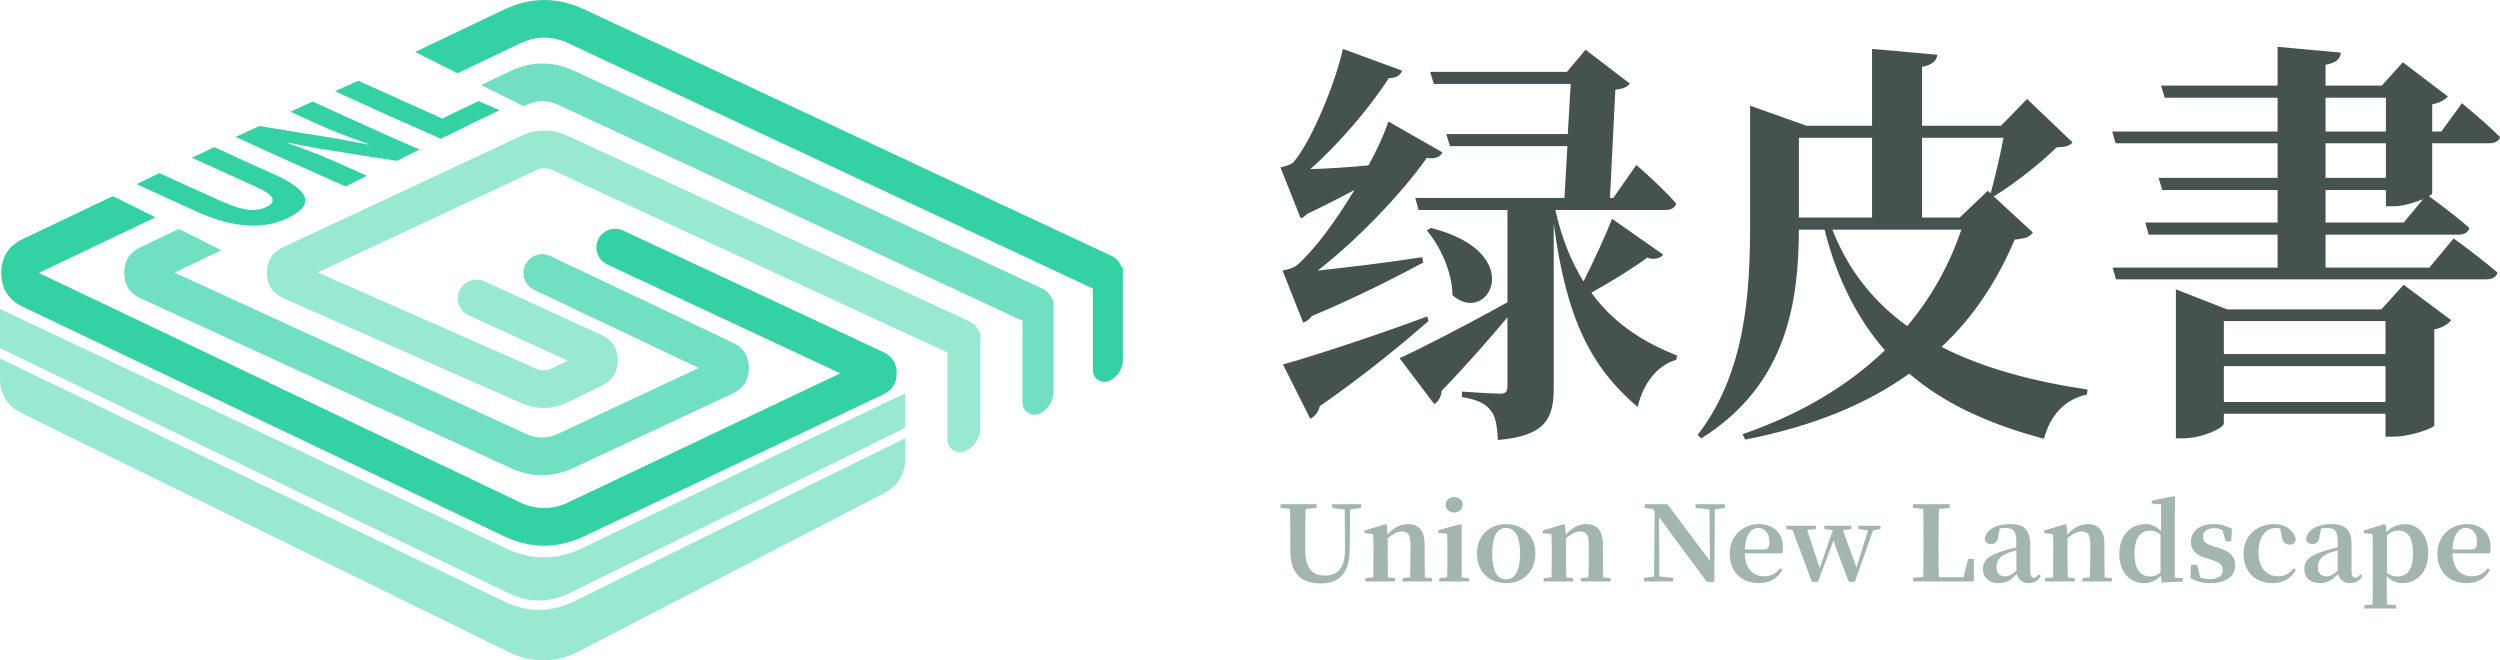 <svg xmlns="http://www.w3.org/2000/svg" xmlns:xlink="http://www.w3.org/1999/xlink" fill="none" version="1.1" width="159" height="42" viewBox="0 0 159 42"><g><g><g><path d="M69.507,23.546C69.507,24.088,70.07,24.447,70.562,24.217C71.083,23.973,71.416,23.45,71.416,22.874L71.416,16.97L69.507,18.161L69.507,23.546Z" fill="#34D1A5" fill-opacity="1"/></g><g><path d="M65.032,25.613C65.032,26.167,65.604,26.535,66.107,26.307C66.651,26.06,67.001,25.518,67.001,24.92L67.001,19.054L65.032,20.245L65.032,25.613Z" fill="#71DFC1" fill-opacity="1"/></g><g><path d="M60.259,27.962C60.259,28.537,60.846,28.925,61.375,28.699C61.965,28.447,62.347,27.867,62.347,27.226L62.347,21.138L60.259,22.329L60.259,27.962Z" fill="#99E8D2" fill-opacity="1"/></g><g><path d="M1.334,26.258C0.517,25.857,0,25.028,0,24.12L0,22.803L32.078,38.258Q34.307,39.332,36.527,38.238L57.574,27.869L57.574,29.218C57.574,30.107,57.078,30.922,56.288,31.332L36.745,41.464C35.399,42.161,33.801,42.179,32.439,41.512L1.334,26.258ZM57.574,27.205L57.574,25.008L36.914,34.916C35.453,35.616,33.753,35.621,32.288,34.928L0,19.649L0,22.142L32.337,37.722Q34.304,38.669,36.263,37.704L57.574,27.205Z" fill-rule="evenodd" fill="#99E8D2" fill-opacity="1"/></g><g><path d="M30.808,17.892L30.808,17.892L38.243,21.297Q39.273,21.769,39.287,22.899Q39.3,24.029,38.283,24.526L36.145,25.568Q34.65,26.297,33.127,25.626L18.042,18.975Q16.988,18.51,16.976,17.361Q16.963,16.211,18.006,15.723L33.112,8.659Q34.621,7.953,36.134,8.652L61.653,20.436C62.075,20.631,62.345,21.053,62.345,21.517C62.345,22.175,61.811,22.708,61.152,22.708C60.979,22.708,60.808,22.67,60.65,22.598L35.132,10.814Q34.628,10.581,34.124,10.816L20.206,17.325L34.092,23.447Q34.599,23.671,35.098,23.428L36.103,22.938L29.813,20.057L29.813,20.057C29.389,19.863,29.117,19.44,29.117,18.975C29.117,18.317,29.652,17.784,30.311,17.784C30.482,17.784,30.652,17.821,30.808,17.892Z" fill-rule="evenodd" fill="#99E8D2" fill-opacity="1"/></g><g><path d="M11.372,14.565L8.917,15.734Q7.89,16.224,7.898,17.359Q7.906,18.495,8.94,18.969L32.477,29.765Q34.489,30.688,36.495,29.75L46.6,25.025Q47.627,24.545,47.631,23.413Q47.634,22.281,46.61,21.795L34.998,16.282L34.997,16.281C34.837,16.205,34.662,16.166,34.485,16.166C33.826,16.166,33.291,16.699,33.291,17.357C33.291,17.816,33.556,18.235,33.972,18.432L33.973,18.432L44.443,23.404L35.483,27.594Q34.48,28.063,33.473,27.601L11.094,17.336L14.078,15.915L11.372,14.565ZM33.309,6.755L30.603,5.405L32.447,4.527Q34.478,3.559,36.519,4.508L66.293,18.357C66.714,18.553,66.982,18.974,66.982,19.437C66.982,20.094,66.448,20.628,65.789,20.628C65.615,20.628,65.443,20.59,65.285,20.516L35.511,6.667Q34.491,6.192,33.475,6.676L33.309,6.755Z" fill-rule="evenodd" fill="#71DFC1" fill-opacity="1"/></g><g><path d="M39.63,14.661L39.628,14.66C39.47,14.586,39.297,14.548,39.122,14.548C38.463,14.548,37.929,15.081,37.929,15.739C37.929,16.201,38.197,16.621,38.617,16.817L38.618,16.818L53.442,23.744L36.143,31.948Q34.602,32.679,33.063,31.945L2.47,17.357L9.883,13.822L7.178,12.472L1.441,15.207Q0.083,15.855,0.083,17.357Q0.083,18.858,1.441,19.506L32.034,34.094Q34.6,35.317,37.167,34.099L56.18,25.082Q57.034,24.677,57.031,23.733Q57.028,22.79,56.172,22.39L39.63,14.661ZM26.398,3.307L32.049,0.612Q34.596,-0.602,37.152,0.593L70.701,16.278C71.121,16.474,71.388,16.894,71.388,17.357C71.388,18.014,70.854,18.547,70.195,18.547C70.02,18.547,69.847,18.509,69.689,18.435L36.14,2.749Q34.606,2.032,33.078,2.761L29.103,4.657L26.398,3.307Z" fill-rule="evenodd" fill="#34D1A5" fill-opacity="1"/></g><g transform="matrix(0.999,-0.042,0.042,0.999,-0.234,0.359)"><path d="M18.098,14.213C18.893,13.844,19.235,13.435,19.084,12.981C18.941,12.519,18.304,12.01,17.135,11.425Q16.221,10.97,15.306,10.508Q14.392,10.038,13.477,9.576Q12.746,9.877,12.022,10.185Q12.984,10.678,13.955,11.163Q14.917,11.656,15.887,12.141C17.207,12.788,17.31,13.197,16.658,13.505C15.99,13.805,15.171,13.728,13.827,13.05Q12.849,12.557,11.871,12.072Q10.901,11.571,9.923,11.078Q9.175,11.394,8.436,11.718Q9.374,12.195,10.312,12.673Q11.259,13.15,12.197,13.628C12.793,13.928,13.358,14.159,13.899,14.329C14.44,14.498,14.949,14.606,15.442,14.645C16.404,14.737,17.287,14.591,18.098,14.213ZM21.716,12.426Q22.416,12.11,23.1,11.802Q21.97,11.248,20.849,10.685C20.022,10.269,18.972,9.861,18.137,9.507Q18.161,9.499,18.185,9.491Q19.235,9.738,20.277,9.977Q21.469,10.223,22.662,10.462Q23.847,10.693,25.04,10.932Q25.779,10.608,26.503,10.277Q25.668,9.861,24.833,9.453Q24.014,9.037,23.171,8.621Q22.344,8.205,21.509,7.781Q20.666,7.358,19.839,6.934Q19.123,7.227,18.408,7.527Q19.521,8.082,20.634,8.652C21.438,9.052,22.527,9.476,23.314,9.807Q23.298,9.815,23.275,9.823Q22.233,9.584,21.183,9.337Q19.99,9.099,18.797,8.852Q17.597,8.606,16.396,8.351Q15.64,8.667,14.861,8.983Q15.72,9.422,16.587,9.861Q17.446,10.293,18.296,10.724Q19.155,11.155,20.014,11.579Q20.873,12.003,21.716,12.426ZM27.903,9.645Q28.857,9.237,29.803,8.806Q30.75,8.398,31.704,7.989Q31.044,7.666,30.4,7.35Q29.215,7.851,28.038,8.367Q26.734,7.704,25.43,7.057Q24.117,6.403,22.805,5.74Q22.05,6.048,21.294,6.341Q22.121,6.765,22.948,7.181Q23.775,7.604,24.603,8.02Q25.43,8.421,26.257,8.837Q27.084,9.237,27.903,9.645Z" fill="#34D1A5" fill-opacity="1" style="mix-blend-mode:passthrough"/></g></g><g><path d="M82.885,20.525C83.095,20.446,83.279,20.313,83.437,20.101C86.487,18.826,89.116,17.446,90.51,16.703L90.457,16.357C88.038,16.729,85.567,17.021,83.805,17.207C86.356,15.242,89.221,12.216,90.746,10.039C91.272,10.145,91.614,9.959,91.745,9.694L88.301,7.729C88.038,8.526,87.591,9.508,87.039,10.517C85.672,10.65,84.357,10.729,83.332,10.756C85.094,9.216,87.144,6.827,88.327,4.968C88.827,4.968,89.09,4.756,89.169,4.491L85.409,3.11C84.962,5.181,83.411,9.03,82.228,10.358Q81.991,10.517,81.439,10.65L82.727,13.889C82.885,13.835,83.017,13.729,83.148,13.597C84.226,13.092,85.251,12.561,86.145,12.083C84.962,14.048,83.595,15.906,82.491,16.862Q82.254,17.074,81.57,17.207L82.885,20.525ZM90.773,20.127C87.118,21.481,83.227,22.729,81.597,23.18L83.332,26.631C83.621,26.499,83.858,26.18,83.937,25.835C87.171,23.578,89.379,21.694,90.852,20.419L90.773,20.127ZM90.746,14.658C91.614,15.667,92.376,17.366,92.376,18.773C94.638,20.791,97.24,16.065,91.009,14.499L90.746,14.658ZM102.525,13.915C102.183,14.818,101.421,16.49,100.711,17.897C99.949,16.676,99.318,15.163,98.923,13.358L105.917,13.358C106.259,13.358,106.548,13.225,106.6,12.933Q105.706,11.924,104.076,10.49L102.604,12.588L102.394,12.588L102.735,5.712C103.261,5.632,103.472,5.553,103.656,5.314L100.842,3.163L99.659,4.57L90.957,4.57L91.193,5.34L99.896,5.34L99.712,8.526L91.982,8.526L92.219,9.296L99.686,9.296L99.502,12.588L90.01,12.588L90.221,13.358L95.873,13.358L95.873,19.225C93.007,20.817,90.194,22.251,89.011,22.782L91.22,25.702C91.483,25.543,91.667,25.224,91.693,24.853C93.481,22.994,94.848,21.402,95.873,20.18L95.873,24.587C95.873,24.879,95.794,25.039,95.4,25.039Q94.953,25.039,92.981,24.906L92.981,25.251C94.085,25.437,94.532,25.729,94.822,26.127C95.137,26.499,95.216,27.136,95.269,27.985C98.371,27.72,98.818,26.552,98.818,24.64L98.818,14.234C99.633,20.366,101.211,23.366,104.155,25.888C104.497,24.401,105.391,23.233,106.6,22.888L106.679,22.623C104.681,21.826,102.709,20.685,101.211,18.614C102.551,17.871,103.997,16.968,104.76,16.384C105.259,16.57,105.628,16.384,105.785,16.198L102.525,13.915ZM124.742,14.605C123.979,16.862,122.822,18.933,121.298,20.738C119.22,19.251,117.564,17.234,116.539,14.605L124.742,14.605ZM119.063,8.765L119.063,13.835L114.409,13.835L114.409,8.765L119.063,8.765ZM127.424,8.765C127.213,9.88,126.871,11.313,126.608,12.296L126.424,12.136L124.637,13.835L122.244,13.835L122.244,8.765L127.424,8.765ZM126.766,12.455L126.819,12.481C128.081,11.712,129.816,10.358,130.789,9.375C131.341,9.349,131.604,9.296,131.814,9.057L128.922,6.296L127.266,7.995L122.244,7.995L122.244,4.252C122.928,4.119,123.164,3.853,123.217,3.482L119.063,3.11L119.063,7.995L114.882,7.995L111.307,6.721L111.307,14.207C111.307,18.773,110.991,23.738,107.968,27.667L108.204,27.879C113.778,24.401,114.383,18.959,114.409,14.605L116.039,14.605C116.854,17.818,118.169,20.313,119.878,22.278C117.538,24.534,114.514,26.339,110.833,27.614L110.991,27.959C115.329,27.109,118.721,25.702,121.429,23.764C123.716,25.729,126.608,27.003,130,27.906C130.394,26.392,131.341,25.384,132.734,25.092L132.761,24.773C129.369,24.269,126.188,23.446,123.48,22.065C125.53,20.154,127.029,17.844,128.133,15.242C128.817,15.163,129.08,15.083,129.29,14.791L126.766,12.455ZM141.437,25.569L141.437,23.286L151.717,23.286L151.717,25.569L141.437,25.569ZM151.717,20.419L151.717,22.517L141.437,22.517L141.437,20.419L151.717,20.419ZM151.454,19.676L141.647,19.676L138.387,18.402L138.387,27.879L138.834,27.879C140.07,27.879,141.437,27.215,141.437,26.923L141.437,26.313L151.717,26.313L151.717,27.773L152.243,27.773C153.242,27.773,154.793,27.242,154.82,27.056L154.82,20.95C155.372,20.844,155.714,20.579,155.898,20.366L152.874,18.11L151.454,19.676ZM152.874,14.154L147.905,14.154L147.905,12.083L151.743,12.083L151.743,13.119L152.243,13.119C152.821,13.119,153.584,12.88,154.11,12.667L152.874,14.154ZM147.905,9.11L151.743,9.11L151.743,11.313L147.905,11.313L147.905,9.11ZM147.905,6.216L151.743,6.216L151.743,8.367L147.905,8.367L147.905,6.216ZM154.688,9.11L158.316,9.11C158.685,9.11,158.947,8.977,159,8.712Q158.106,7.836,156.581,6.561L155.267,8.367L154.688,8.367L154.688,6.641C155.188,6.535,155.53,6.322,155.687,6.137L152.821,3.96L151.481,5.446L147.905,5.446L147.905,4.119C148.615,3.986,148.825,3.747,148.878,3.349L144.855,2.977L144.855,5.446L137.441,5.446L137.677,6.216L144.855,6.216L144.855,8.367L134.338,8.367L134.549,9.11L144.855,9.11L144.855,11.313L137.283,11.313L137.52,12.083L144.855,12.083L144.855,14.154L136.442,14.154L136.652,14.924L144.855,14.924L144.855,17.021L134.365,17.021L134.575,17.764L158.132,17.764C158.5,17.764,158.763,17.632,158.842,17.34Q157.764,16.411,156.055,15.163L154.504,17.021L147.905,17.021L147.905,14.924L156.371,14.924C156.713,14.924,156.976,14.791,157.054,14.499C156.213,13.756,154.898,12.773,154.478,12.481C154.609,12.402,154.688,12.349,154.688,12.296L154.688,9.11Z" fill="#46524F" fill-opacity="1"/></g><g><path d="M86.562,32.068L84.726,32.068L84.726,32.306L85.524,32.405L85.544,34.882C85.551,36.114,85.097,36.604,84.258,36.604C83.468,36.604,83.014,36.167,83.014,34.948L83.014,34.332C83.014,33.677,83.014,33.015,83.034,32.372L83.736,32.306L83.736,32.068L81.439,32.068L81.439,32.306L82.044,32.366C82.065,33.021,82.065,33.683,82.065,34.332L82.065,35.067C82.065,36.551,82.849,37.107,83.997,37.107C85.152,37.107,85.833,36.451,85.84,34.955L85.868,32.399L86.562,32.306L86.562,32.068ZM90.619,36.723C90.613,36.346,90.606,35.803,90.606,35.425L90.606,34.617C90.606,33.73,90.2,33.333,89.554,33.333C89.107,33.333,88.68,33.518,88.247,34.001L88.199,33.399L88.103,33.339L86.782,33.743L86.782,33.909L87.326,33.962C87.346,34.279,87.353,34.518,87.353,34.948L87.353,35.425C87.353,35.789,87.346,36.339,87.339,36.716L86.837,36.776L86.837,36.981L88.721,36.981L88.721,36.776L88.274,36.723C88.268,36.346,88.261,35.789,88.261,35.425L88.261,34.233C88.598,33.935,88.907,33.803,89.162,33.803C89.533,33.803,89.705,34.001,89.705,34.577L89.705,35.425C89.705,35.803,89.698,36.346,89.684,36.716L89.203,36.776L89.203,36.981L91.087,36.981L91.087,36.776L90.619,36.723ZM92.483,32.597C92.779,32.597,93.026,32.392,93.026,32.107C93.026,31.809,92.779,31.611,92.483,31.611C92.187,31.611,91.94,31.809,91.94,32.107C91.94,32.392,92.187,32.597,92.483,32.597ZM92.971,36.723C92.964,36.346,92.958,35.789,92.958,35.425L92.958,34.432L92.971,33.399L92.875,33.339L91.479,33.717L91.479,33.895L92.036,33.948C92.05,34.279,92.057,34.531,92.057,34.955L92.057,35.425C92.057,35.789,92.05,36.339,92.043,36.716L91.541,36.776L91.541,36.981L93.432,36.981L93.432,36.776L92.971,36.723ZM95.791,37.087C96.843,37.087,97.647,36.392,97.647,35.2C97.647,34.008,96.788,33.333,95.791,33.333C94.787,33.333,93.934,34.015,93.934,35.2C93.934,36.385,94.725,37.087,95.791,37.087ZM95.791,36.842C95.22,36.842,94.904,36.306,94.904,35.207C94.904,34.114,95.22,33.578,95.791,33.578C96.348,33.578,96.678,34.114,96.678,35.207C96.678,36.306,96.348,36.842,95.791,36.842ZM101.959,36.723C101.952,36.346,101.945,35.803,101.945,35.425L101.945,34.617C101.945,33.73,101.54,33.333,100.893,33.333C100.446,33.333,100.02,33.518,99.587,34.001L99.539,33.399L99.442,33.339L98.122,33.743L98.122,33.909L98.665,33.962C98.686,34.279,98.693,34.518,98.693,34.948L98.693,35.425C98.693,35.789,98.686,36.339,98.679,36.716L98.177,36.776L98.177,36.981L100.061,36.981L100.061,36.776L99.614,36.723C99.607,36.346,99.6,35.789,99.6,35.425L99.6,34.233C99.937,33.935,100.247,33.803,100.501,33.803C100.873,33.803,101.045,34.001,101.045,34.577L101.045,35.425C101.045,35.803,101.038,36.346,101.024,36.716L100.543,36.776L100.543,36.981L102.427,36.981L102.427,36.776L101.959,36.723ZM109.696,32.068L107.839,32.068L107.839,32.306L108.726,32.399L108.747,35.67L106.051,32.068L104.6,32.068L104.6,32.306L105.123,32.366L105.233,32.505L105.198,36.67L104.559,36.749L104.559,36.981L106.415,36.981L106.415,36.749L105.535,36.663L105.514,32.889L108.554,37.008L109.028,37.008L109.063,32.392L109.696,32.306L109.696,32.068ZM110.968,34.948C111.009,33.981,111.387,33.578,111.82,33.578C112.24,33.578,112.536,33.922,112.536,34.458C112.536,34.796,112.46,34.948,112.144,34.948L110.968,34.948ZM113.347,35.193C113.381,35.081,113.395,34.955,113.395,34.783C113.395,33.948,112.824,33.333,111.882,33.333C110.92,33.333,110.012,34.015,110.012,35.207C110.012,36.412,110.796,37.087,111.875,37.087C112.556,37.087,113.079,36.776,113.354,36.233L113.216,36.14C112.976,36.451,112.68,36.65,112.185,36.65C111.518,36.65,110.995,36.206,110.968,35.193L113.347,35.193ZM119.598,33.438L118.188,33.438L118.188,33.65L118.807,33.73L118.071,36.094L117.205,33.717L117.741,33.65L117.741,33.438L116.029,33.438L116.029,33.65L116.572,33.71L115.733,36.134L114.936,33.703L115.493,33.65L115.493,33.438L113.608,33.438L113.608,33.65L114,33.697L115.238,37.001L115.623,37.001L116.614,34.366C116.779,34.895,117.026,35.558,117.583,37.001L117.968,37.001L119.13,33.723L119.598,33.65L119.598,33.438ZM125.175,35.551L124.879,36.71L123.311,36.71C123.291,36.041,123.291,35.372,123.291,34.756L123.291,34.313C123.291,33.69,123.291,33.028,123.311,32.372L123.999,32.306L123.999,32.068L121.668,32.068L121.668,32.306L122.321,32.366C122.335,33.035,122.335,33.703,122.335,34.366L122.335,34.809C122.335,35.379,122.335,36.034,122.321,36.69L121.675,36.749L121.668,36.981L125.533,36.981L125.546,35.551L125.175,35.551ZM128.242,36.306C127.926,36.557,127.754,36.657,127.527,36.657C127.197,36.657,126.977,36.471,126.977,36.081C126.977,35.67,127.183,35.365,127.726,35.16C127.843,35.114,128.036,35.061,128.242,35.001L128.242,36.306ZM129.679,36.524C129.556,36.683,129.473,36.743,129.37,36.743C129.219,36.743,129.122,36.644,129.122,36.346L129.122,34.637C129.122,33.71,128.744,33.333,127.843,33.333C126.887,33.333,126.317,33.703,126.227,34.299C126.268,34.498,126.413,34.604,126.64,34.604C126.874,34.604,127.059,34.458,127.087,34.094L127.183,33.617C127.307,33.591,127.424,33.578,127.541,33.578C128.056,33.578,128.242,33.77,128.242,34.472L128.242,34.809C127.974,34.869,127.699,34.942,127.493,35.008C126.433,35.326,126.117,35.65,126.117,36.2C126.117,36.756,126.537,37.087,127.114,37.087C127.623,37.087,127.891,36.882,128.27,36.498C128.359,36.855,128.6,37.081,129.019,37.081C129.384,37.081,129.624,36.955,129.803,36.624L129.679,36.524ZM133.853,36.723C133.847,36.346,133.84,35.803,133.84,35.425L133.84,34.617C133.84,33.73,133.434,33.333,132.788,33.333C132.341,33.333,131.914,33.518,131.481,34.001L131.433,33.399L131.337,33.339L130.016,33.743L130.016,33.909L130.56,33.962C130.58,34.279,130.587,34.518,130.587,34.948L130.587,35.425C130.587,35.789,130.58,36.339,130.573,36.716L130.071,36.776L130.071,36.981L131.956,36.981L131.956,36.776L131.509,36.723C131.502,36.346,131.495,35.789,131.495,35.425L131.495,34.233C131.832,33.935,132.141,33.803,132.396,33.803C132.767,33.803,132.939,34.001,132.939,34.577L132.939,35.425C132.939,35.803,132.932,36.346,132.918,36.716L132.437,36.776L132.437,36.981L134.321,36.981L134.321,36.776L133.853,36.723ZM137.409,36.399C137.196,36.591,136.989,36.663,136.742,36.663C136.171,36.663,135.751,36.259,135.751,35.207C135.751,34.121,136.212,33.75,136.755,33.75C136.969,33.75,137.182,33.816,137.409,34.001L137.409,36.399ZM138.316,36.736L138.316,32.664L138.337,31.617L138.241,31.558L136.852,31.843L136.852,32.028L137.443,32.074L137.443,33.796C137.161,33.472,136.831,33.333,136.453,33.333C135.511,33.333,134.789,34.048,134.789,35.246C134.789,36.385,135.463,37.087,136.363,37.087C136.804,37.087,137.154,36.915,137.429,36.61L137.478,37.054L138.832,36.981L138.832,36.776L138.316,36.736ZM140.785,34.75C140.256,34.584,140.104,34.405,140.104,34.127C140.104,33.803,140.366,33.591,140.82,33.591C141.019,33.591,141.177,33.631,141.342,33.71L141.555,34.425L141.906,34.425L141.954,33.631C141.576,33.438,141.239,33.333,140.799,33.333C139.857,33.333,139.341,33.823,139.341,34.458C139.341,34.995,139.706,35.313,140.297,35.491L140.675,35.61C141.212,35.783,141.37,35.968,141.37,36.259C141.37,36.624,141.081,36.829,140.531,36.829C140.304,36.829,140.111,36.796,139.933,36.723L139.74,35.922L139.341,35.922L139.314,36.783C139.706,36.981,140.091,37.087,140.586,37.087C141.597,37.087,142.161,36.624,142.161,35.948C142.161,35.438,141.865,35.087,141.143,34.856L140.785,34.75ZM145.124,34.127C145.166,34.498,145.358,34.637,145.62,34.637C145.826,34.637,145.957,34.538,146.018,34.326C145.915,33.756,145.372,33.333,144.643,33.333C143.584,33.333,142.69,34.021,142.69,35.22C142.69,36.399,143.481,37.087,144.519,37.087C145.241,37.087,145.736,36.776,146.018,36.226L145.874,36.153C145.626,36.471,145.296,36.65,144.884,36.65C144.141,36.65,143.639,36.094,143.639,35.134C143.639,34.147,144.1,33.578,144.753,33.578C144.842,33.578,144.932,33.584,145.021,33.611L145.124,34.127ZM148.68,36.306C148.363,36.557,148.191,36.657,147.965,36.657C147.634,36.657,147.414,36.471,147.414,36.081C147.414,35.67,147.621,35.365,148.164,35.16C148.281,35.114,148.473,35.061,148.68,35.001L148.68,36.306ZM150.117,36.524C149.993,36.683,149.911,36.743,149.807,36.743C149.656,36.743,149.56,36.644,149.56,36.346L149.56,34.637C149.56,33.71,149.182,33.333,148.281,33.333C147.325,33.333,146.754,33.703,146.665,34.299C146.706,34.498,146.851,34.604,147.077,34.604C147.311,34.604,147.497,34.458,147.524,34.094L147.621,33.617C147.744,33.591,147.861,33.578,147.978,33.578C148.494,33.578,148.68,33.77,148.68,34.472L148.68,34.809C148.412,34.869,148.136,34.942,147.93,35.008C146.871,35.326,146.555,35.65,146.555,36.2C146.555,36.756,146.974,37.087,147.552,37.087C148.061,37.087,148.329,36.882,148.707,36.498C148.797,36.855,149.037,37.081,149.457,37.081C149.821,37.081,150.062,36.955,150.241,36.624L150.117,36.524ZM151.809,34.048C152.097,33.796,152.324,33.743,152.544,33.743C153.115,33.743,153.466,34.16,153.466,35.207C153.466,36.286,153.06,36.663,152.496,36.663C152.235,36.663,152.022,36.604,151.809,36.418L151.809,34.048ZM151.733,33.405L151.637,33.339L150.33,33.743L150.33,33.909L150.887,33.962C150.901,34.279,150.908,34.524,150.908,34.955L150.908,37.087C150.908,37.491,150.901,37.968,150.894,38.445L150.371,38.504L150.371,38.703L152.4,38.703L152.4,38.504L151.809,38.438C151.802,37.961,151.795,37.485,151.795,37.087L151.795,36.63C152.097,36.968,152.448,37.087,152.806,37.087C153.713,37.087,154.436,36.359,154.436,35.187C154.436,34.015,153.782,33.333,152.95,33.333C152.524,33.333,152.111,33.485,151.781,33.842L151.733,33.405ZM155.976,34.948C156.017,33.981,156.395,33.578,156.829,33.578C157.248,33.578,157.544,33.922,157.544,34.458C157.544,34.796,157.468,34.948,157.152,34.948L155.976,34.948ZM158.355,35.193C158.39,35.081,158.403,34.955,158.403,34.783C158.403,33.948,157.833,33.333,156.891,33.333C155.928,33.333,155.02,34.015,155.02,35.207C155.02,36.412,155.804,37.087,156.884,37.087C157.564,37.087,158.087,36.776,158.362,36.233L158.225,36.14C157.984,36.451,157.688,36.65,157.193,36.65C156.526,36.65,156.003,36.206,155.976,35.193L158.355,35.193Z" fill="#A2B5AF" fill-opacity="1"/></g></g></svg>